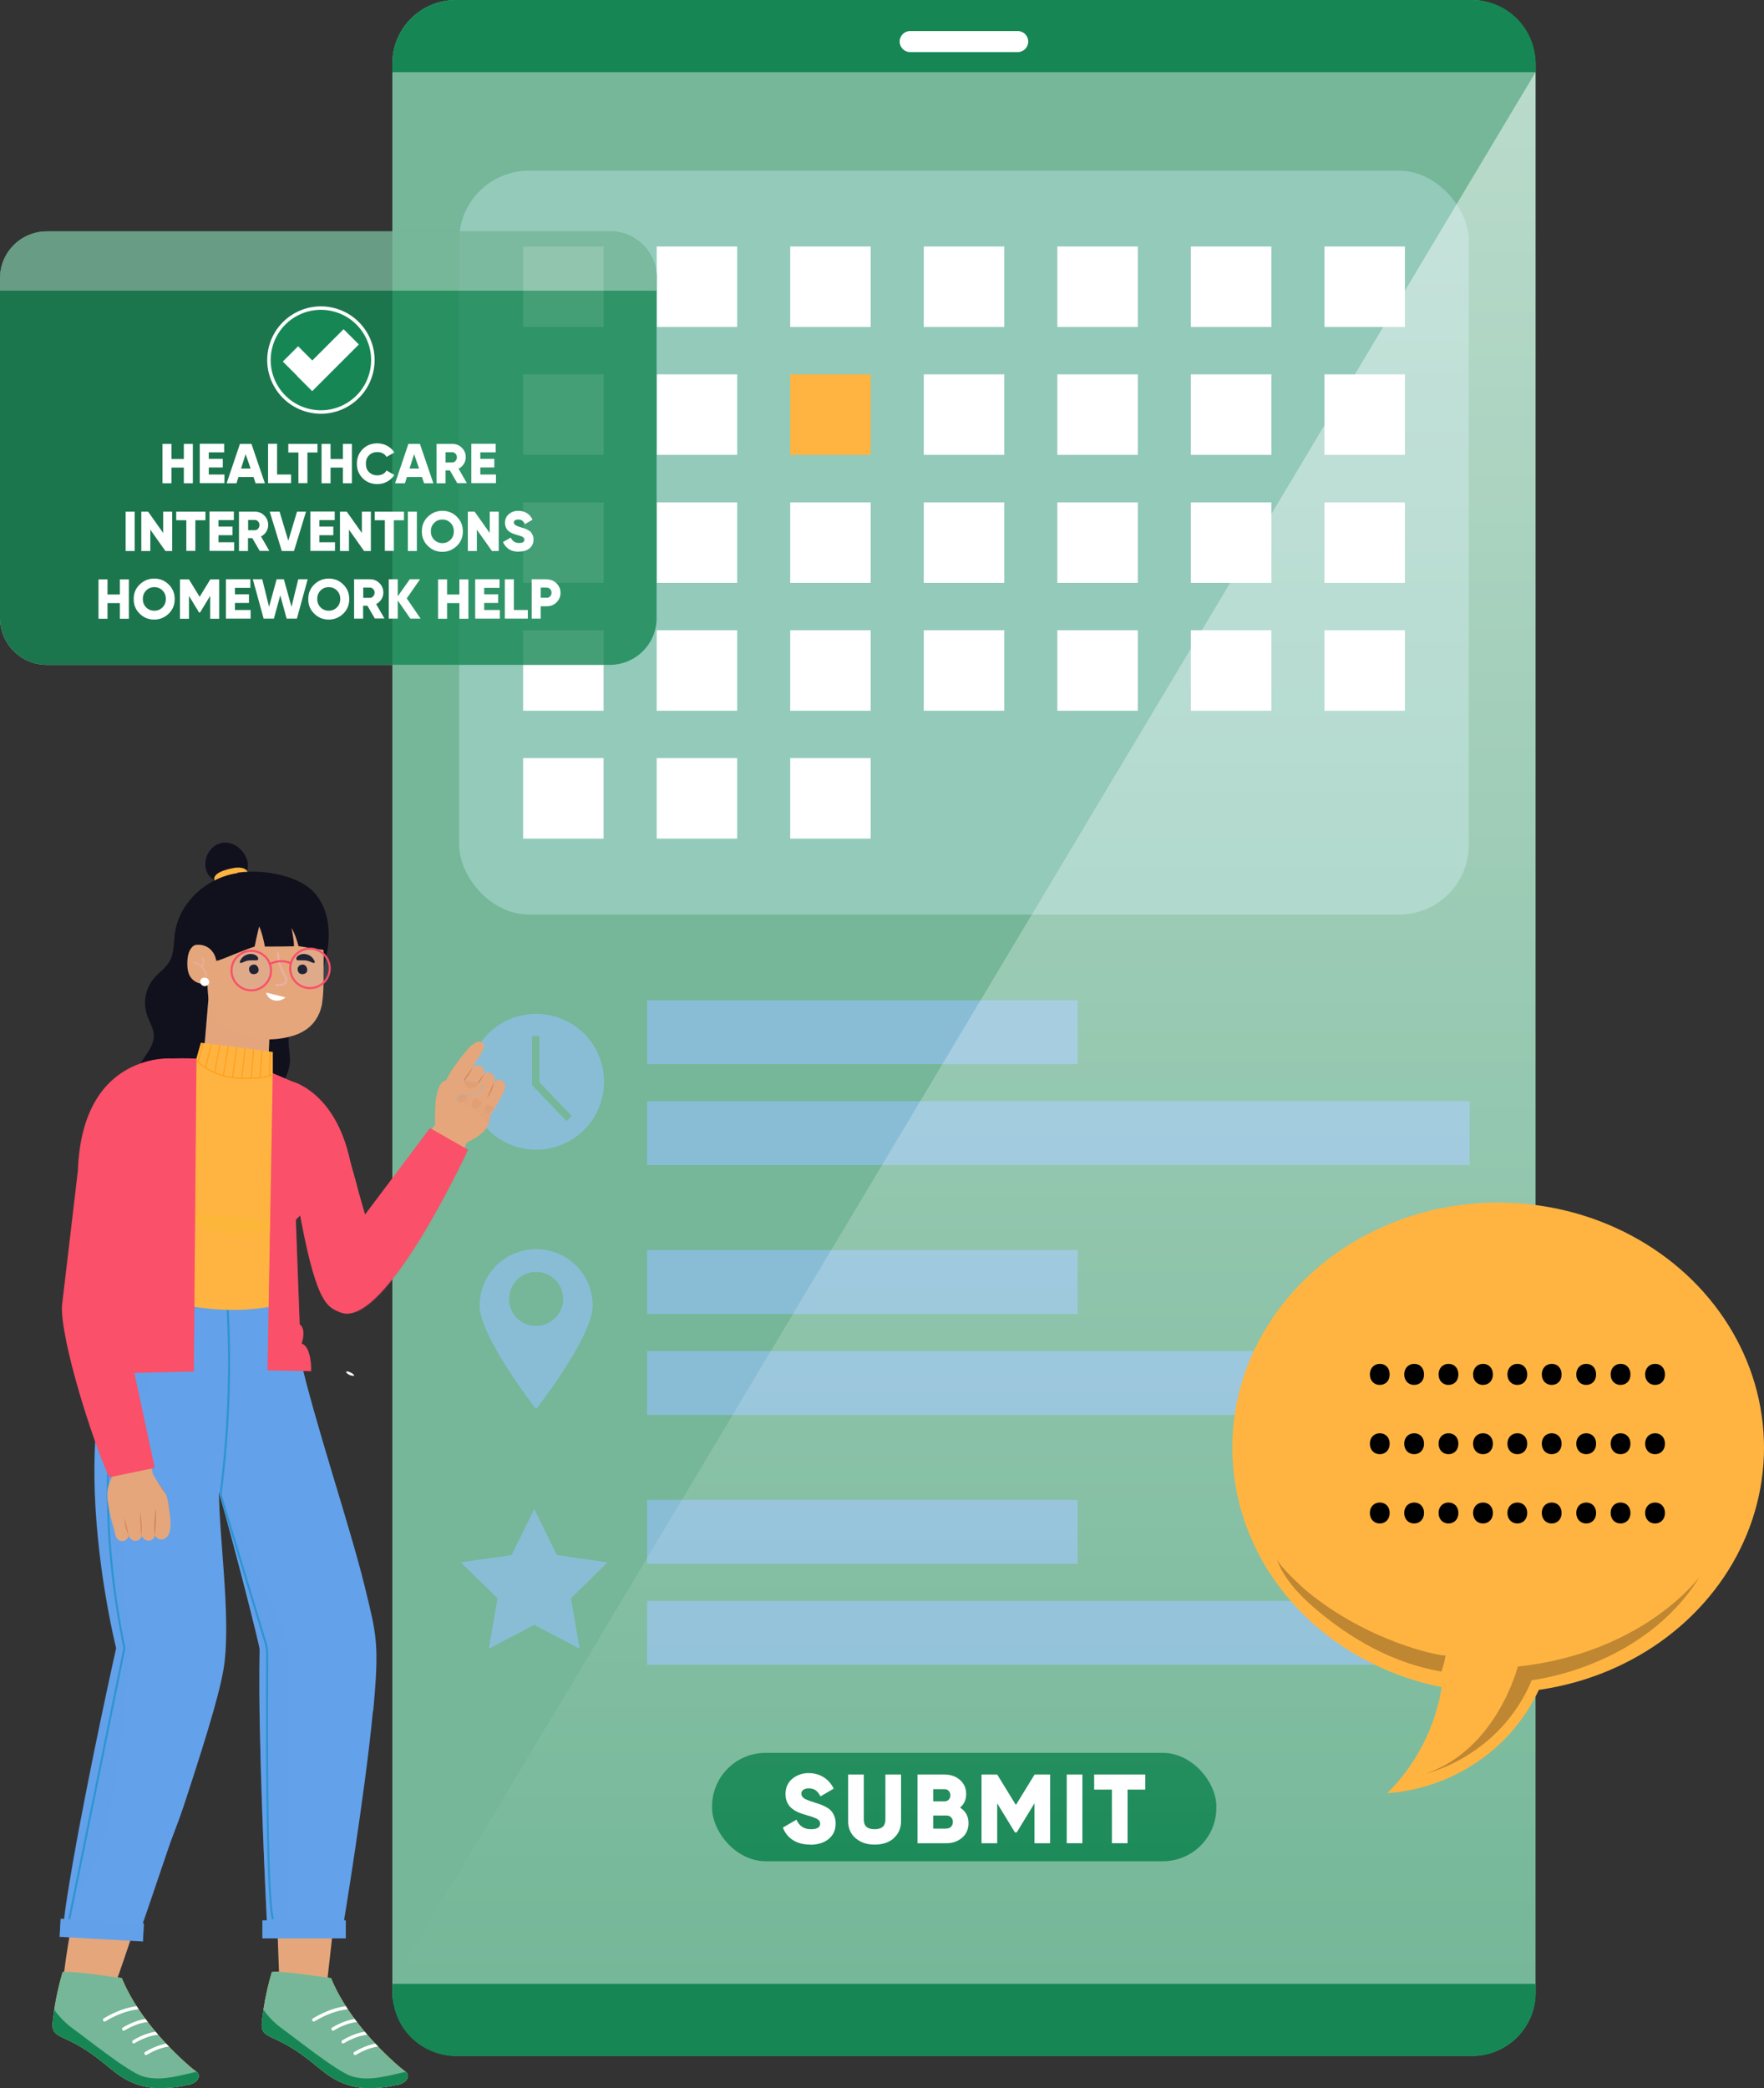 <?xml version="1.0" encoding="UTF-8"?>
<svg xmlns="http://www.w3.org/2000/svg" xmlns:xlink="http://www.w3.org/1999/xlink" viewBox="0 0 127.33 150.72">
  <rect x="0" y="0" width="127.33" height="150.72" fill="#333333" stroke="none"/>
  <defs>
    <style>
      .cls-1 {
        stroke-width: .25px;
      }

      .cls-1, .cls-2, .cls-3, .cls-4 {
        stroke-miterlimit: 10;
      }

      .cls-1, .cls-5 {
        stroke: #fff;
      }

      .cls-1, .cls-6 {
        fill: #168754;
      }

      .cls-7 {
        fill: #97c1ff;
      }

      .cls-7, .cls-8, .cls-9, .cls-10, .cls-11, .cls-12, .cls-13, .cls-14, .cls-15, .cls-16, .cls-17, .cls-18, .cls-19, .cls-20, .cls-21, .cls-22, .cls-23, .cls-24, .cls-25, .cls-26, .cls-27, .cls-28, .cls-29, .cls-30, .cls-6, .cls-31 {
        stroke-width: 0px;
      }

      .cls-7, .cls-32, .cls-33, .cls-34 {
        opacity: .6;
      }

      .cls-7, .cls-11, .cls-15, .cls-35, .cls-20, .cls-21, .cls-36, .cls-23, .cls-24, .cls-33, .cls-25, .cls-26, .cls-28, .cls-29, .cls-34, .cls-37 {
        mix-blend-mode: multiply;
      }

      .cls-8, .cls-24, .cls-28 {
        fill: #e5a67c;
      }

      .cls-2 {
        stroke: #fa5069;
        stroke-width: .15px;
      }

      .cls-2, .cls-3, .cls-35, .cls-4, .cls-5, .cls-34 {
        fill: none;
      }

      .cls-3 {
        stroke: #2f94d1;
        stroke-width: .15px;
      }

      .cls-9 {
        fill: #11111e;
      }

      .cls-10 {
        fill: #c1e6ee;
        mix-blend-mode: screen;
      }

      .cls-10, .cls-25 {
        opacity: .4;
      }

      .cls-38, .cls-27 {
        fill: #75b798;
      }

      .cls-11, .cls-18 {
        fill: #fa5069;
      }

      .cls-11, .cls-36, .cls-28, .cls-29 {
        opacity: .3;
      }

      .cls-12, .cls-15, .cls-20, .cls-21 {
        fill: #d3835b;
      }

      .cls-13 {
        fill: url(#linear-gradient);
      }

      .cls-13, .cls-23, .cls-26 {
        opacity: .5;
      }

      .cls-39 {
        isolation: isolate;
      }

      .cls-40, .cls-21 {
        opacity: .2;
      }

      .cls-41 {
        opacity: .8;
      }

      .cls-42 {
        clip-path: url(#clippath-1);
      }

      .cls-16 {
        fill: #ffb441;
      }

      .cls-17 {
        fill: #fff;
      }

      .cls-19 {
        fill: #bf8731;
      }

      .cls-35, .cls-5, .cls-34 {
        stroke-linecap: round;
        stroke-linejoin: round;
      }

      .cls-35, .cls-34 {
        stroke: #e9b0a7;
        stroke-width: .14px;
      }

      .cls-20, .cls-43 {
        opacity: .1;
      }

      .cls-22 {
        fill: #a0c7ff;
      }

      .cls-44 {
        clip-path: url(#clippath);
      }

      .cls-23 {
        fill: #b3b3b3;
      }

      .cls-24 {
        opacity: .15;
      }

      .cls-25 {
        fill: #f9bb30;
      }

      .cls-26, .cls-29, .cls-31 {
        fill: #63a1ea;
      }

      .cls-4 {
        stroke: #ff9100;
        stroke-width: .08px;
      }

      .cls-30 {
        fill: #bddbff;
      }

      .cls-5 {
        stroke-width: .24px;
      }
    </style>
    <linearGradient id="linear-gradient" x1="69.58" y1="5.21" x2="69.58" y2="143.2" gradientUnits="userSpaceOnUse">
      <stop offset="0" stop-color="#fff"/>
      <stop offset="1" stop-color="#fff" stop-opacity="0"/>
    </linearGradient>
    <clipPath id="clippath">
      <path class="cls-27" d="M13.58,150.47c-.69.19-1.45.25-2.16.25-1.02-.02-1.89-.35-2.59-.78-.7-.45-1.27-1-1.94-1.49-.66-.5-1.41-.95-2.24-1.32-.27-.13-.56-.26-.72-.47-.17-.23-.15-.52-.12-.79.02-.17.04-.35.07-.52.01-.1.02-.19.04-.29v-.05c.14-.9.34-1.79.6-2.67.08-.01.19-.02.33-.02.11,0,.23,0,.37.02.97.06,2.55.29,3.43.41l.14.02c.97,2.37,2.92,4.65,4.93,6.4.16.13.32.26.48.38,0,0,.01,0,.02.01.22.17.23.71-.62.93Z"/>
    </clipPath>
    <clipPath id="clippath-1">
      <path class="cls-27" d="M28.68,150.47c-.69.19-1.45.25-2.16.25-1.02-.02-1.89-.35-2.59-.78-.7-.45-1.27-1-1.94-1.49-.66-.5-1.41-.95-2.24-1.32-.27-.13-.56-.26-.72-.47-.17-.23-.15-.52-.12-.79.02-.17.04-.35.07-.52.01-.1.02-.19.04-.29v-.05c.14-.9.34-1.79.6-2.67.08-.01.19-.02.33-.02.11,0,.23,0,.37.02.97.06,2.55.29,3.43.41l.14.02c.97,2.37,2.92,4.65,4.93,6.4.16.13.32.26.48.38,0,0,.01,0,.02.01.22.17.23.71-.62.93Z"/>
    </clipPath>
  </defs>
  <g class="cls-39">
    <g id="Layer_1" data-name="Layer 1">
      <g>
        <g>
          <rect class="cls-27" x="28.32" width="82.52" height="148.39" rx="4.58" ry="4.58"/>
          <path class="cls-6" d="M32.9,0h73.36c2.53,0,4.58,2.05,4.58,4.58v.63H28.32v-.63c0-2.53,2.05-4.58,4.58-4.58Z"/>
          <path class="cls-6" d="M32.9,143.2h73.36c2.53,0,4.58,2.05,4.58,4.58v.63H28.32v-.63c0-2.53,2.05-4.58,4.58-4.58Z" transform="translate(139.17 291.6) rotate(180)"/>
          <path class="cls-17" d="M73.46,3.76h-7.76c-.42,0-.76-.34-.76-.76h0c0-.42.34-.76.76-.76h7.76c.42,0,.76.34.76.76h0c0,.42-.34.76-.76.76Z"/>
        </g>
        <g>
          <rect class="cls-10" x="33.14" y="12.32" width="72.88" height="53.69" rx="5.03" ry="5.03"/>
          <g>
            <g>
              <rect class="cls-7" x="46.71" y="72.2" width="31.08" height="4.61"/>
              <rect class="cls-7" x="46.71" y="79.48" width="59.37" height="4.61"/>
            </g>
            <path class="cls-7" d="M38.7,73.18c-2.7,0-4.9,2.19-4.9,4.9s2.19,4.9,4.9,4.9,4.9-2.19,4.9-4.9-2.19-4.9-4.9-4.9ZM40.89,80.91l-2.49-2.59v-3.53h.53v3.32l2.34,2.44-.38.37Z"/>
            <g>
              <rect class="cls-7" x="46.71" y="90.23" width="31.08" height="4.61"/>
              <rect class="cls-7" x="46.71" y="97.52" width="59.37" height="4.61"/>
            </g>
            <g>
              <rect class="cls-7" x="46.71" y="108.26" width="31.08" height="4.61"/>
              <rect class="cls-7" x="46.71" y="115.55" width="59.37" height="4.61"/>
            </g>
            <path class="cls-7" d="M38.7,90.16c-2.25,0-4.08,1.83-4.08,4.08s4.08,7.47,4.08,7.47c0,0,4.08-5.21,4.08-7.47s-1.83-4.08-4.08-4.08ZM38.7,95.7c-1.12,0-1.95-.87-1.95-1.95s.87-1.95,1.95-1.95,1.95.87,1.95,1.95-.89,1.95-1.95,1.95Z"/>
            <polygon class="cls-7" points="38.56 108.92 40.2 112.24 43.86 112.77 41.21 115.36 41.84 119 38.56 117.28 35.29 119 35.91 115.36 33.26 112.77 36.93 112.24 38.56 108.92"/>
          </g>
          <g>
            <g>
              <rect class="cls-17" x="37.76" y="17.79" width="5.81" height="5.81"/>
              <rect class="cls-17" x="47.4" y="17.79" width="5.81" height="5.81"/>
              <rect class="cls-17" x="57.04" y="17.79" width="5.81" height="5.81"/>
              <rect class="cls-17" x="66.68" y="17.79" width="5.81" height="5.81"/>
              <rect class="cls-17" x="76.32" y="17.79" width="5.81" height="5.81"/>
              <rect class="cls-17" x="85.96" y="17.79" width="5.81" height="5.81"/>
              <rect class="cls-17" x="95.6" y="17.79" width="5.81" height="5.81"/>
            </g>
            <g>
              <rect class="cls-17" x="37.76" y="27.02" width="5.81" height="5.81"/>
              <rect class="cls-17" x="47.4" y="27.02" width="5.81" height="5.81"/>
              <rect class="cls-16" x="57.04" y="27.02" width="5.81" height="5.81"/>
              <rect class="cls-17" x="66.68" y="27.02" width="5.81" height="5.81"/>
              <rect class="cls-17" x="76.32" y="27.02" width="5.81" height="5.81"/>
              <rect class="cls-17" x="85.96" y="27.02" width="5.81" height="5.81"/>
              <rect class="cls-17" x="95.6" y="27.02" width="5.81" height="5.81"/>
            </g>
            <g>
              <rect class="cls-17" x="37.76" y="36.26" width="5.81" height="5.81"/>
              <rect class="cls-17" x="47.4" y="36.26" width="5.81" height="5.81"/>
              <rect class="cls-17" x="57.04" y="36.26" width="5.81" height="5.81"/>
              <rect class="cls-17" x="66.68" y="36.26" width="5.81" height="5.81"/>
              <rect class="cls-17" x="76.32" y="36.26" width="5.81" height="5.81"/>
              <rect class="cls-17" x="85.96" y="36.26" width="5.81" height="5.81"/>
              <rect class="cls-17" x="95.6" y="36.26" width="5.81" height="5.81"/>
            </g>
            <g>
              <rect class="cls-17" x="37.76" y="45.49" width="5.81" height="5.81"/>
              <rect class="cls-17" x="47.4" y="45.49" width="5.81" height="5.81"/>
              <rect class="cls-17" x="57.04" y="45.49" width="5.81" height="5.81"/>
              <rect class="cls-17" x="66.68" y="45.49" width="5.81" height="5.81"/>
              <rect class="cls-17" x="76.32" y="45.49" width="5.81" height="5.81"/>
              <rect class="cls-17" x="85.96" y="45.49" width="5.81" height="5.81"/>
              <rect class="cls-17" x="95.6" y="45.49" width="5.81" height="5.81"/>
            </g>
            <g>
              <rect class="cls-17" x="37.76" y="54.72" width="5.81" height="5.81"/>
              <rect class="cls-17" x="47.4" y="54.72" width="5.81" height="5.81"/>
              <rect class="cls-17" x="57.04" y="54.72" width="5.81" height="5.81"/>
            </g>
          </g>
          <g>
            <rect class="cls-6" x="51.4" y="126.52" width="36.4" height="7.82" rx="3.86" ry="3.86"/>
            <g>
              <path class="cls-17" d="M58.5,133.14c-.51,0-.93-.11-1.27-.33s-.58-.52-.72-.9l.98-.57c.2.46.55.69,1.04.69.45,0,.67-.13.67-.4,0-.15-.07-.26-.22-.34-.14-.08-.41-.18-.81-.29-.21-.06-.39-.12-.55-.19-.16-.07-.31-.16-.46-.28-.15-.12-.26-.26-.34-.44-.08-.17-.12-.38-.12-.6,0-.46.16-.82.49-1.1.33-.27.72-.41,1.17-.41.41,0,.77.1,1.08.29s.56.47.74.83l-.96.56c-.09-.19-.2-.33-.33-.43s-.31-.15-.52-.15c-.17,0-.3.04-.39.11-.09.07-.14.16-.14.27,0,.12.06.23.17.32.12.09.36.19.72.3.2.06.35.11.46.15.11.04.25.1.42.19.17.09.29.18.38.28s.17.22.23.38c.07.16.1.34.1.54,0,.47-.17.84-.51,1.12-.34.27-.78.41-1.33.41Z"/>
              <path class="cls-17" d="M64.52,132.68c-.36.31-.82.46-1.38.46s-1.02-.15-1.38-.46c-.36-.31-.54-.72-.54-1.24v-3.36h1.13v3.26c0,.46.26.69.78.69s.78-.23.78-.69v-3.26h1.13v3.36c0,.52-.18.93-.54,1.24Z"/>
              <path class="cls-17" d="M69.3,130.47c.41.26.61.63.61,1.12,0,.43-.15.78-.46,1.05-.31.27-.69.4-1.14.4h-2.08v-4.96h1.94c.44,0,.82.13,1.12.39.3.26.45.6.45,1.02,0,.4-.14.72-.43.97ZM68.17,129.14h-.81v.88h.81c.13,0,.23-.04.31-.12.08-.08.12-.19.12-.32s-.04-.23-.12-.32c-.08-.08-.18-.12-.31-.12ZM68.31,131.98c.14,0,.26-.04.34-.13.08-.09.13-.2.13-.34s-.04-.26-.13-.34c-.08-.09-.2-.13-.34-.13h-.95v.95h.95Z"/>
              <path class="cls-17" d="M75.8,128.08v4.96h-1.13v-2.88l-1.28,2.1h-.13l-1.28-2.1v2.88h-1.13v-4.96h1.13l1.35,2.2,1.35-2.2h1.13Z"/>
              <path class="cls-17" d="M77,128.08h1.13v4.96h-1.13v-4.96Z"/>
              <path class="cls-17" d="M82.67,128.08v1.09h-1.28v3.87h-1.13v-3.87h-1.28v-1.09h3.69Z"/>
            </g>
          </g>
        </g>
        <polygon class="cls-13" points="28.32 143.2 110.84 5.21 110.84 143.18 28.32 143.2"/>
      </g>
      <g>
        <g class="cls-41">
          <path class="cls-30" d="M3.38,16.7h40.64c1.87,0,3.38,1.51,3.38,3.38v24.53c0,1.87-1.52,3.38-3.38,3.38H3.38c-1.87,0-3.38-1.52-3.38-3.38v-24.53c0-1.87,1.51-3.38,3.38-3.38Z"/>
          <path class="cls-6" d="M3.38,16.7h40.64c1.87,0,3.38,1.51,3.38,3.38v24.53c0,1.87-1.52,3.38-3.38,3.38H3.38c-1.87,0-3.38-1.52-3.38-3.38v-24.53c0-1.87,1.51-3.38,3.38-3.38Z"/>
          <path class="cls-27" d="M3.38,16.7h40.64c1.87,0,3.38,1.52,3.38,3.38v.9H0v-.9c0-1.87,1.52-3.38,3.38-3.38Z"/>
        </g>
        <g>
          <circle class="cls-1" cx="23.16" cy="25.99" r="3.75" transform="translate(-7.44 42.58) rotate(-76.76)"/>
          <g>
            <rect class="cls-17" x="21.24" y="25.11" width="1.56" height="2.99" transform="translate(-12.36 23.36) rotate(-45)"/>
            <rect class="cls-17" x="22.89" y="23.61" width="1.56" height="4.76" transform="translate(25.31 -9.12) rotate(45)"/>
          </g>
        </g>
        <g>
          <path class="cls-17" d="M13.27,32.04h.65v2.84h-.65v-1.13h-.89v1.13h-.65v-2.84h.65v1.09h.89v-1.09Z"/>
          <path class="cls-17" d="M15.06,34.25h1.14v.62h-1.78v-2.84h1.76v.62h-1.11v.47h1.01v.62h-1.01v.5Z"/>
          <path class="cls-17" d="M18.45,34.88l-.15-.45h-1.09l-.14.45h-.71l.96-2.84h.83l.97,2.84h-.66ZM17.4,33.82h.69l-.36-1.04-.33,1.04Z"/>
          <path class="cls-17" d="M20,34.25h1.01v.62h-1.66v-2.84h.65v2.21Z"/>
          <path class="cls-17" d="M22.92,32.04v.62h-.73v2.21h-.65v-2.21h-.73v-.62h2.11Z"/>
          <path class="cls-17" d="M24.75,32.04h.65v2.84h-.65v-1.13h-.89v1.13h-.65v-2.84h.65v1.09h.89v-1.09Z"/>
          <path class="cls-17" d="M27.24,34.94c-.42,0-.78-.14-1.06-.42-.28-.28-.42-.63-.42-1.05s.14-.77.42-1.05c.28-.28.63-.42,1.06-.42.25,0,.49.06.71.18.22.12.39.28.51.48l-.56.32c-.06-.11-.15-.2-.27-.26-.12-.06-.25-.09-.39-.09-.25,0-.45.08-.6.23-.15.15-.23.36-.23.61s.07.46.23.61c.15.15.35.23.6.23.14,0,.27-.03.39-.09s.21-.15.27-.26l.56.32c-.12.2-.29.36-.51.48s-.45.18-.71.18Z"/>
          <path class="cls-17" d="M30.61,34.88l-.15-.45h-1.09l-.14.45h-.71l.96-2.84h.83l.97,2.84h-.66ZM29.56,33.82h.69l-.36-1.04-.33,1.04Z"/>
          <path class="cls-17" d="M33.01,34.88l-.54-.93h-.31v.93h-.65v-2.84h1.14c.27,0,.5.09.69.28.19.19.28.42.28.69,0,.17-.05.33-.14.48-.1.15-.22.26-.38.34l.6,1.04h-.7ZM32.16,32.65v.73h.49c.09,0,.17-.04.23-.11.06-.07.1-.16.1-.26s-.03-.19-.1-.26c-.06-.07-.14-.11-.23-.11h-.49Z"/>
          <path class="cls-17" d="M34.66,34.25h1.14v.62h-1.78v-2.84h1.76v.62h-1.11v.47h1.01v.62h-1.01v.5Z"/>
          <path class="cls-17" d="M9.07,36.93h.65v2.84h-.65v-2.84Z"/>
          <path class="cls-17" d="M11.78,36.93h.65v2.84h-.49l-1.09-1.54v1.54h-.65v-2.84h.49l1.09,1.54v-1.54Z"/>
          <path class="cls-17" d="M14.83,36.93v.62h-.73v2.21h-.65v-2.21h-.73v-.62h2.11Z"/>
          <path class="cls-17" d="M15.76,39.14h1.14v.62h-1.78v-2.84h1.76v.62h-1.11v.47h1.01v.62h-1.01v.5Z"/>
          <path class="cls-17" d="M18.75,39.77l-.54-.93h-.31v.93h-.65v-2.84h1.14c.27,0,.5.09.69.28.19.19.28.42.28.69,0,.17-.05.33-.14.48-.1.15-.22.26-.38.34l.6,1.04h-.7ZM17.91,37.54v.73h.49c.09,0,.17-.04.23-.11.06-.07.1-.16.1-.26s-.03-.19-.1-.26c-.06-.07-.14-.11-.23-.11h-.49Z"/>
          <path class="cls-17" d="M20.34,39.77l-.87-2.84h.71l.63,2.1.63-2.1h.65l-.87,2.84h-.88Z"/>
          <path class="cls-17" d="M23.04,39.14h1.14v.62h-1.78v-2.84h1.76v.62h-1.11v.47h1.01v.62h-1.01v.5Z"/>
          <path class="cls-17" d="M26.12,36.93h.65v2.84h-.49l-1.09-1.54v1.54h-.65v-2.84h.49l1.09,1.54v-1.54Z"/>
          <path class="cls-17" d="M29.16,36.93v.62h-.73v2.21h-.65v-2.21h-.73v-.62h2.11Z"/>
          <path class="cls-17" d="M29.44,36.93h.65v2.84h-.65v-2.84Z"/>
          <path class="cls-17" d="M32.98,39.4c-.29.28-.64.43-1.05.43s-.76-.14-1.05-.43c-.29-.28-.43-.63-.43-1.05s.14-.77.43-1.05.64-.43,1.05-.43.76.14,1.05.43.43.63.43,1.05-.14.77-.43,1.05ZM31.34,38.96c.16.16.35.24.59.24s.43-.08.59-.24.24-.36.24-.61-.08-.45-.24-.61-.35-.24-.59-.24-.43.08-.59.24c-.16.16-.24.36-.24.61s.08.45.24.61Z"/>
          <path class="cls-17" d="M35.35,36.93h.65v2.84h-.49l-1.09-1.54v1.54h-.65v-2.84h.49l1.09,1.54v-1.54Z"/>
          <path class="cls-17" d="M37.44,39.82c-.29,0-.53-.06-.72-.19-.19-.13-.33-.3-.41-.51l.56-.32c.11.26.31.39.6.39.26,0,.39-.08.39-.23,0-.08-.04-.15-.12-.2s-.24-.1-.46-.16c-.12-.03-.22-.07-.31-.11-.09-.04-.18-.09-.26-.16-.08-.07-.15-.15-.19-.25-.04-.1-.07-.22-.07-.34,0-.26.09-.47.28-.63.19-.16.41-.24.67-.24.23,0,.44.05.62.16s.32.27.42.48l-.55.32c-.05-.11-.12-.19-.19-.25-.08-.06-.18-.08-.3-.08-.1,0-.17.02-.23.06s-.08.09-.08.15c0,.07.03.13.1.18.07.05.2.11.41.17.11.04.2.06.26.08.06.02.14.06.24.11.1.05.17.1.22.16.05.06.09.13.13.22.04.09.06.19.06.31,0,.27-.1.48-.29.64-.19.16-.45.23-.76.23Z"/>
          <path class="cls-17" d="M8.65,41.82h.65v2.84h-.65v-1.13h-.89v1.13h-.65v-2.84h.65v1.09h.89v-1.09Z"/>
          <path class="cls-17" d="M12.18,44.29c-.29.28-.64.43-1.05.43s-.76-.14-1.05-.43c-.29-.28-.43-.63-.43-1.05s.14-.77.43-1.05.64-.43,1.05-.43.76.14,1.05.43.43.63.43,1.05-.14.77-.43,1.05ZM10.55,43.84c.16.16.35.24.59.24s.43-.08.59-.24.24-.36.24-.61-.08-.45-.24-.61-.35-.24-.59-.24-.43.08-.59.24c-.16.16-.24.36-.24.61s.08.45.24.61Z"/>
          <path class="cls-17" d="M15.82,41.82v2.84h-.65v-1.65l-.73,1.2h-.07l-.73-1.2v1.65h-.65v-2.84h.65l.77,1.26.77-1.26h.65Z"/>
          <path class="cls-17" d="M16.95,44.03h1.14v.62h-1.78v-2.84h1.76v.62h-1.11v.47h1.01v.62h-1.01v.5Z"/>
          <path class="cls-17" d="M19.03,44.65l-.78-2.84h.68l.49,1.99.55-1.99h.52l.55,1.99.49-1.99h.68l-.78,2.84h-.74l-.46-1.68-.46,1.68h-.73Z"/>
          <path class="cls-17" d="M24.78,44.29c-.29.28-.64.43-1.05.43s-.76-.14-1.05-.43c-.29-.28-.43-.63-.43-1.05s.14-.77.43-1.05.64-.43,1.05-.43.76.14,1.05.43.43.63.43,1.05-.14.77-.43,1.05ZM23.14,43.84c.16.16.35.24.59.24s.43-.08.59-.24.24-.36.24-.61-.08-.45-.24-.61-.35-.24-.59-.24-.43.08-.59.24c-.16.16-.24.36-.24.61s.08.45.24.61Z"/>
          <path class="cls-17" d="M27.06,44.65l-.54-.93h-.31v.93h-.65v-2.84h1.14c.27,0,.5.09.69.28.19.19.28.42.28.69,0,.17-.05.33-.14.48-.1.15-.22.26-.38.34l.6,1.04h-.7ZM26.22,42.42v.73h.49c.09,0,.17-.04.23-.11.06-.07.1-.16.1-.26s-.03-.19-.1-.26c-.06-.07-.14-.11-.23-.11h-.49Z"/>
          <path class="cls-17" d="M30.36,44.65h-.74l-.91-1.31v1.31h-.65v-2.84h.65v1.23l.87-1.23h.74l-.96,1.38,1,1.46Z"/>
          <path class="cls-17" d="M33.16,41.82h.65v2.84h-.65v-1.13h-.89v1.13h-.65v-2.84h.65v1.09h.89v-1.09Z"/>
          <path class="cls-17" d="M34.94,44.03h1.14v.62h-1.78v-2.84h1.76v.62h-1.11v.47h1.01v.62h-1.01v.5Z"/>
          <path class="cls-17" d="M37.09,44.03h1.01v.62h-1.66v-2.84h.65v2.21Z"/>
          <path class="cls-17" d="M39.46,41.82c.28,0,.51.09.71.28.19.19.29.42.29.69s-.1.5-.29.69c-.19.19-.43.28-.71.28h-.43v.89h-.65v-2.84h1.07ZM39.46,43.15c.1,0,.18-.04.25-.11s.1-.16.1-.26-.03-.19-.1-.26-.15-.11-.25-.11h-.43v.73h.43Z"/>
        </g>
      </g>
      <g>
        <path class="cls-16" d="M100.13,129.43c3.28-.22,6.46-1.73,8.71-4.14,2.24-2.41,3.53-5.69,3.52-8.98-1.44.19-2.9-.06-4.35-.06-1.06,0-3.25.16-3.81,1.27-.44.88.06,2.93-.09,3.98-.42,2.97-1.82,5.81-3.97,7.92Z"/>
        <ellipse class="cls-16" cx="108.14" cy="104.49" rx="19.19" ry="17.69"/>
        <path class="cls-19" d="M122.73,113.75s-3.99,5.55-13.17,6.54c0,0-1.51,5.99-6.65,7.73,0,0,5.32-1.19,7.66-6.75,0,0,8.08-.87,12.16-7.53Z"/>
        <path class="cls-19" d="M104.35,119.49c-.07.4-.17.78-.31,1.16-3.48-.6-6.55-2.34-9.22-4.64-1.08-.93-2.21-2.16-2.67-3.51.17.5,1.71,1.95,2.19,2.35,4.4,3.64,9.55,4.69,10.01,4.64Z"/>
      </g>
      <g>
        <path class="cls-14" d="M98.88,99.2c0-.44.3-.76.72-.76s.71.31.71.76-.28.76-.72.76c-.42,0-.71-.32-.71-.76Z"/>
        <path class="cls-14" d="M101.36,99.2c0-.44.3-.76.72-.76s.71.31.71.76-.28.76-.72.76c-.42,0-.71-.32-.71-.76Z"/>
        <path class="cls-14" d="M103.84,99.2c0-.44.3-.76.72-.76s.71.31.71.76-.28.76-.72.76c-.42,0-.71-.32-.71-.76Z"/>
        <path class="cls-14" d="M106.33,99.2c0-.44.3-.76.72-.76s.71.31.71.76-.28.76-.72.76c-.42,0-.71-.32-.71-.76Z"/>
        <path class="cls-14" d="M108.81,99.2c0-.44.3-.76.72-.76s.71.31.71.76-.28.76-.72.76c-.42,0-.71-.32-.71-.76Z"/>
        <path class="cls-14" d="M111.29,99.2c0-.44.3-.76.72-.76s.71.31.71.76-.28.76-.72.76c-.42,0-.71-.32-.71-.76Z"/>
        <path class="cls-14" d="M113.78,99.2c0-.44.3-.76.72-.76s.71.31.71.76-.28.76-.72.76c-.42,0-.71-.32-.71-.76Z"/>
        <path class="cls-14" d="M116.26,99.2c0-.44.3-.76.72-.76s.71.31.71.76-.28.76-.72.76c-.42,0-.71-.32-.71-.76Z"/>
        <path class="cls-14" d="M118.75,99.2c0-.44.3-.76.72-.76s.71.31.71.76-.28.76-.72.76c-.42,0-.71-.32-.71-.76Z"/>
        <path class="cls-14" d="M98.88,104.2c0-.44.3-.75.72-.75s.71.31.71.75-.28.76-.72.76c-.42,0-.71-.32-.71-.76Z"/>
        <path class="cls-14" d="M101.36,104.2c0-.44.3-.75.72-.75s.71.31.71.75-.28.76-.72.76c-.42,0-.71-.32-.71-.76Z"/>
        <path class="cls-14" d="M103.84,104.2c0-.44.3-.75.72-.75s.71.31.71.75-.28.76-.72.76c-.42,0-.71-.32-.71-.76Z"/>
        <path class="cls-14" d="M106.33,104.2c0-.44.3-.75.72-.75s.71.31.71.75-.28.76-.72.76c-.42,0-.71-.32-.71-.76Z"/>
        <path class="cls-14" d="M108.81,104.2c0-.44.3-.75.72-.75s.71.31.71.75-.28.76-.72.76c-.42,0-.71-.32-.71-.76Z"/>
        <path class="cls-14" d="M111.29,104.2c0-.44.3-.75.72-.75s.71.31.71.75-.28.76-.72.76c-.42,0-.71-.32-.71-.76Z"/>
        <path class="cls-14" d="M113.78,104.2c0-.44.3-.75.72-.75s.71.31.71.75-.28.76-.72.76c-.42,0-.71-.32-.71-.76Z"/>
        <path class="cls-14" d="M116.26,104.2c0-.44.3-.75.72-.75s.71.31.71.75-.28.76-.72.76c-.42,0-.71-.32-.71-.76Z"/>
        <path class="cls-14" d="M118.75,104.2c0-.44.3-.75.72-.75s.71.31.71.75-.28.76-.72.76c-.42,0-.71-.32-.71-.76Z"/>
        <path class="cls-14" d="M98.88,109.2c0-.44.3-.75.72-.75s.71.31.71.75-.28.76-.72.76c-.42,0-.71-.32-.71-.76Z"/>
        <path class="cls-14" d="M101.36,109.2c0-.44.3-.75.72-.75s.71.31.71.75-.28.76-.72.76c-.42,0-.71-.32-.71-.76Z"/>
        <path class="cls-14" d="M103.84,109.2c0-.44.3-.75.72-.75s.71.31.71.75-.28.76-.72.76c-.42,0-.71-.32-.71-.76Z"/>
        <path class="cls-14" d="M106.33,109.2c0-.44.3-.75.72-.75s.71.31.71.75-.28.76-.72.76c-.42,0-.71-.32-.71-.76Z"/>
        <path class="cls-14" d="M108.81,109.2c0-.44.3-.75.72-.75s.71.31.71.75-.28.76-.72.76c-.42,0-.71-.32-.71-.76Z"/>
        <path class="cls-14" d="M111.29,109.2c0-.44.3-.75.72-.75s.71.31.71.75-.28.76-.72.76c-.42,0-.71-.32-.71-.76Z"/>
        <path class="cls-14" d="M113.78,109.2c0-.44.3-.75.72-.75s.71.31.71.75-.28.76-.72.76c-.42,0-.71-.32-.71-.76Z"/>
        <path class="cls-14" d="M116.26,109.2c0-.44.3-.75.72-.75s.71.31.71.75-.28.76-.72.76c-.42,0-.71-.32-.71-.76Z"/>
        <path class="cls-14" d="M118.75,109.2c0-.44.3-.75.72-.75s.71.31.71.75-.28.76-.72.76c-.42,0-.71-.32-.71-.76Z"/>
      </g>
      <g>
        <g>
          <path class="cls-9" d="M15.49,61.06c-.41.28-.66.78-.67,1.28,0,.23.04.47.15.68.24.44.75.68,1.24.78.94.2,1.91-.69,1.64-1.67-.27-1-1.43-1.71-2.36-1.07Z"/>
          <path class="cls-16" d="M16.86,62.65c.26-.04.53-.05.77.05.14.06.28.2.25.36-.03.14-.17.22-.3.28-.38.17-.77.31-1.17.42-.28.07-.64.2-.85-.08-.47-.65.91-.97,1.29-1.02Z"/>
        </g>
        <path class="cls-9" d="M17.14,63.02c-2.23.32-4.23,2.14-4.52,4.37-.09.67-.04,1.39-.37,1.98-.28.5-.78.82-1.15,1.26-.6.71-.79,1.74-.49,2.63.17.49.47.94.49,1.46.02.67-.44,1.24-.81,1.8-.68,1.03-1.12,2.33-.72,3.5.27.79.89,1.43,1.61,1.87.82.51,1.8.81,2.76.75.97-.05,1.93-.47,2.58-1.19.46-.51.76-1.17,1.3-1.6.52-.42,1.21-.58,1.78-.95.8-.51,1.32-1.45,1.33-2.4,0-.5-.12-1-.09-1.51.03-.47.2-.93.38-1.37.52-1.27,1.66-2.21,2.06-3.53.45-1.47.87-3.67-.37-5.39-1.1-1.53-3.89-1.98-5.77-1.71Z"/>
        <g>
          <g>
            <path class="cls-8" d="M25.72,123.49c-.55,5.9-2.18,20.2-2.18,20.2l-2.78.04h-.57s-.7-17.9-.56-24.69c0-.23-2.38-6.15-3.84-11.38,0,0,0,0,0,0,.03,3.28.21,8.71-.18,12.22-.18,1.68-1.99,7.48-3.77,12.9-.56,1.71-1.12,3.39-1.62,4.89-1.03,3.05-1.82,5.36-1.95,5.71,0,.03-.02.05-.02.05,0,0-3.47.17-3.65-.42-.01-.04-.01-.13,0-.26,0-.14.02-.34.05-.58.1-.83.32-2.19.61-3.86,1.23-7.01,3.72-19.35,3.72-19.35,0,0-3.73-12.35-1.15-20.84.48-1.6,1.82-6.48,1.82-6.48l3.69-.02,6.89-.04,1.38,6.24c1.08,4.79,3.04,12.02,4.11,16.4.86,3.53.46,4.41,0,9.27Z"/>
            <g>
              <path class="cls-31" d="M26.92,123.49c-.55,5.9-2.18,15.7-2.18,15.7l-3.96.03h-1.49s-.52-10.03-.57-17.13c0-1.15,0-2.19.02-3.05,0-.23-1.48-6.15-2.94-11.38,0,0,0,0,0,0,.03,3.28.81,8.71.42,12.22-.18,1.68-1.09,4.78-2.87,10.2-.56,1.71-.82,2.19-1.32,3.69-1.03,3.05-1.82,5.36-1.95,5.71,0,.03-.02.05-.02.05,0,0-5.27.17-5.45-.42-.01-.04-.01-.13,0-.26,0-.14.02-.34.05-.58.1-.83.32-2.19.61-3.86,1.23-7.01,3.12-15.45,3.12-15.45,0,0-3.13-12.35-.55-20.84.48-1.6,1.82-6.48,1.82-6.48l3.69-.02,6.89-.04,1.38,6.24c1.08,4.79,3.64,12.32,4.71,16.7.86,3.53,1.06,4.11.61,8.97Z"/>
              <g>
                <path class="cls-29" d="M9.5,118.7s-.8,8.69-1.74,12.72c-.68,2.95-1.72,4.81-3.17,7.43,0-.14.02-.34.05-.58.1-.83.32-2.19.61-3.86,1.23-7.01,3.12-15.45,3.12-15.45,0,0-3.13-12.35-.55-20.84.48-1.6,1.82-6.48,1.82-6.48l3.69-.02c.13,2.89-2.54,7.95-3.24,9.83-2.39,6.44-.6,17.26-.6,17.26Z"/>
                <path class="cls-29" d="M20.78,139.22h-1.49s-.52-10.03-.57-17.13c0-1.15,0-2.19.02-3.05,0-.23-1.48-6.15-2.94-11.38.15.29,4.83,9.71,4.95,11.19.08,1.07.06,13.27.04,20.36Z"/>
              </g>
              <g>
                <rect class="cls-31" x="18.94" y="138.61" width="6.02" height="1.3"/>
                <rect class="cls-26" x="18.94" y="138.61" width="6.02" height="1.3"/>
              </g>
              <g>
                <rect class="cls-31" x="4.34" y="138.66" width="6.02" height="1.3" transform="translate(7.76 -.19) rotate(3.19)"/>
                <rect class="cls-26" x="4.34" y="138.66" width="6.02" height="1.3" transform="translate(7.76 -.19) rotate(3.19)"/>
              </g>
            </g>
            <path class="cls-3" d="M16.43,94.38c.24,4.5.07,9.02-.51,13.49l3.25,10.71c.08.27.12.56.12.85-.02,2.71-.1,17.31.41,19.09"/>
            <path class="cls-3" d="M10.37,92.36s-4.74,10.29-1.39,26.6l-3.98,19.56"/>
          </g>
          <g>
            <g>
              <g>
                <g>
                  <g>
                    <path class="cls-8" d="M19.37,77.09c.02-1.61.18-4,.18-4,0,0-3.3-2.48-4.31-2.87-.14.61-.47,5.8-.7,7.4-.06,3.67,3.35,5.7,4.98,6.06-.1-.02-.17-5.79-.16-6.59Z"/>
                    <path class="cls-24" d="M19.37,77.09c.02-1.61.18-4,.18-4,0,0-3.3-2.47-4.31-2.87-.14.61-.47,5.79-.7,7.4-.06,3.67,3.35,5.7,4.98,6.06-.1-.02-.17-5.79-.16-6.59Z"/>
                  </g>
                  <g>
                    <path class="cls-8" d="M14.97,70.77c.02,1.86.28,2.88,1.69,3.6,1.41.73,3.13.85,4.64.34.81-.28,1.38-.77,1.73-1.54h0c.09-.2.15-.41.2-.62,0-.01,0-.02,0-.03.04-.23.06-.45.08-.68.01-.19.03-.39.03-.58,0-.22.01-.51.01-.84h0c0-1.64.1-3.38-.12-4.45l-8.42-.05.15,4.85Z"/>
                    <path class="cls-9" d="M22.29,68.94c-.2-.1-.44-.11-.64-.03-.13.05-.25.15-.26.28,0,.04,0,.08.04.1.02.01.04.01.07.02.18,0,.37,0,.55.01.15.02.29.06.42.13.07.03.36.15.21-.13-.09-.17-.2-.29-.38-.38Z"/>
                    <path class="cls-9" d="M17.74,68.94c.2-.1.44-.11.64-.03.13.05.25.15.26.28,0,.04,0,.08-.04.1-.02.01-.04.01-.07.02-.18,0-.37,0-.55.01-.15.02-.29.06-.42.13-.07.03-.36.15-.21-.13.09-.17.2-.29.38-.38Z"/>
                    <path class="cls-9" d="M22.16,70.12c-.03.08-.1.13-.17.16-.15.06-.34.04-.43-.09-.15-.22-.09-.53.26-.57.24-.03.42.28.34.5Z"/>
                    <path class="cls-9" d="M18.65,70.12c-.03.08-.1.13-.17.16-.15.06-.34.04-.43-.09-.15-.22-.09-.53.26-.57.24-.03.42.28.34.5Z"/>
                    <g class="cls-36">
                      <path class="cls-8" d="M16.11,70.3c-.35.12-.56.45-.6.78-.05.38.1.79.42,1.05.32.26.82.33,1.2.16.33-.15.54-.47.57-.8.03-.32-.12-.76-.38-1-.28-.26-.85-.32-1.21-.19Z"/>
                    </g>
                    <path class="cls-28" d="M22.8,72.3c.12.1.28.17.44.21.04-.23.06-.45.08-.68.01-.19.03-.39.03-.58,0-.22.01-.51.01-.84h0c-.14,0-.27.02-.38.05-.35.12-.56.45-.6.78-.05.38.09.79.42,1.05Z"/>
                    <path class="cls-17" d="M19.21,71.64c.17.68.99.73,1.4.35l-1.4-.35Z"/>
                    <path class="cls-35" d="M20.07,68.81s-.04.75.51,1.65c.34.56-.35.71-.64.63"/>
                  </g>
                </g>
                <path class="cls-8" d="M20.99,83.55c.22.78,1.66,6.45,2.61,9.39.4,1.23,1.34,1.56,1.86,1.47,1.85-.29,1.87-1.37,1.49-3.33-.66-3.41-1.86-9.8-3.96-11.67-1.16-1.04-2.29-1.37-3.32-1.63l1.31,5.77Z"/>
                <g>
                  <path class="cls-8" d="M24.54,90.46c2.03-2.7,3.82-5.19,6.96-9.41.72.5,1.19.63,2.24,1.37-1.37,2.65-4.77,10.37-7.51,11.77-2.31,1.18-3.18-1.86-1.69-3.74Z"/>
                  <g>
                    <path class="cls-8" d="M31.4,81.2c.78.4,1.52.88,2.32,1.25.44-.2,1.04-.55,1.31-.92.07-.09.13-.18.19-.28.02-.03.04-.1.07-.2.14-.55.4-2.01.36-2.31l-3.36-.87c-.2.24-.79,1.27-.84,1.69-.06.49-.06,1.16-.04,1.64Z"/>
                    <path class="cls-20" d="M35.17,79.99c-.3-.33-1.02-.67-1.43-.83-.09.07-.17.15-.24.23-.02.02-.06.09-.11.18.16.1.33.19.41.24.55.37,1.08.78,1.48,1.32.11-.43.21-.8-.09-1.14Z"/>
                    <g>
                      <path class="cls-8" d="M33.12,76.64c.21-.17.5-.27.75-.16.24.11.37.45.2.66.11-.21.4-.3.61-.2.21.1.32.37.25.6.16-.15.44-.16.61-.02.17.14.22.41.1.6.12-.15.33-.21.51-.16.18.06.31.23.32.42,0,.13-.04.26-.09.38-.05.13-.75,1.45-.89,1.57-.13.12-.35.17-.49.06-.18-.14-.03-.54.14-1.11-.13.26-.29.51-.49.72-.08.09-.17.17-.28.2-.2.05-.41-.11-.48-.31-.07-.2.06-.68.09-.89-.08.36-.64.84-.96.67-.32-.17-.33-.7,0-1.18-.2.25-.41.53-.61.58-.16.04-.32-.08-.38-.23-.06-.15-.03-.32.01-.48.14-.46.7-1.41,1.07-1.73Z"/>
                      <path class="cls-8" d="M34.61,76.23c.17-.27.35-.57.33-.77-.01-.16-.18-.28-.34-.28-.16,0-.31.08-.45.18-.38.29-1.01,1.1-1.37,1.66-.15.23-.09.41.09.6.18.19.74.24.88,0l.86-1.4Z"/>
                      <path class="cls-12" d="M35.64,78.12s-.11.3-.5,1.16c0,0,.44-.52.5-1.16Z"/>
                      <path class="cls-12" d="M34.93,77.54s-.59.71-.94,1.46c0,0,.84-1.15.94-1.46Z"/>
                      <path class="cls-12" d="M34.11,77.06s-.59.71-.94,1.46c0,0,.84-1.15.94-1.46Z"/>
                      <g class="cls-40">
                        <path class="cls-15" d="M35.23,79.74s-.09-.02-.12,0c-.01,0-.02.02-.02.04-.04.09-.07.18-.09.28-.01.06-.02.12,0,.18.01.06.05.12.11.14.09.04.19,0,.26-.07.12-.09.21-.21.27-.34.05-.1-.36-.22-.41-.24Z"/>
                        <path class="cls-15" d="M34.32,79.29s-.1-.03-.13,0c-.01.01-.02.03-.03.04-.04.1-.08.21-.1.32-.01.07-.02.14,0,.21.02.07.04.14.2.2.1.04.22-.05.31-.12.13-.1.17-.22.22-.39.03-.12-.41-.25-.47-.27Z"/>
                        <path class="cls-15" d="M33.27,78.82s-.1-.03-.13,0c-.01.01-.02.03-.03.04-.04.1-.08.21-.1.32-.01.07-.02.14,0,.21s.04.14.2.2c.1.04.22-.05.31-.12.13-.1.17-.22.22-.39.03-.12-.41-.25-.47-.27Z"/>
                      </g>
                      <path class="cls-23" d="M31.9,79.76c.24.03,1.3.53,1.15.21-.15-.3-.12-.52.05-.76.15-.21.5-.11.76-.11.21,0,.41-.04.61-.12.12-.05.26-.19.34-.29.08-.11.11-.26.04-.37-.04-.06-.09-.1-.16-.13-.06-.03-.12-.04-.18-.06-.29-.07-.59-.12-.89-.16-.29-.04-1.3-.15-1.6.1-.31.26-.42.96-.46,1.21-.1.6.13.45.35.48Z"/>
                      <g>
                        <path class="cls-8" d="M31.63,80.17c.12.04,1.6.13,1.45-.18-.14-.29-.24-.64-.07-.87.15-.21.49-.11.74-.11.2,0,.4-.04.59-.12.12-.05.24-.11.32-.21.08-.1.11-.25.04-.36-.04-.06-.09-.1-.16-.13-.06-.02-.12-.04-.18-.05-.29-.06-.58-.11-.87-.15-.28-.03-1.27-.14-1.56.11-.3.26-.41.94-.46,1.18-.1.59,0,.85.15.9Z"/>
                        <path class="cls-21" d="M34.04,78.56c.19,0,.47-.18.5-.37-.06-.02-.12-.04-.18-.05-.29-.06-.58-.11-.87-.15-.01.07,0,.15.03.21.09.2.29.36.52.36Z"/>
                      </g>
                    </g>
                  </g>
                </g>
                <g>
                  <path class="cls-9" d="M15.34,69.98c-.02.07-.97-2.01-.84-2.91.12-.79.23-1.52.87-1.98,1.25-.9,3.71-.79,4.21-.6.92.36.77,1.5.77,1.5,0,0-4.08.54-5,3.99Z"/>
                  <path class="cls-9" d="M22.82,67.03c.69.89.57,2.69.57,2.69,0,0,.63-2.39.03-3.61-.6-1.22-2.02-2.07-3.11-1.74-.4.12-.02,1.63-.02,1.63,0,0,1.77.06,2.53,1.04Z"/>
                </g>
              </g>
              <path class="cls-9" d="M18.7,66.85c.2.44.33.98.42,1.47.72,0,1.46,0,2.1-.02,0-.52-.18-1.32-.18-1.32.25.4.42.98.51,1.31.83.13,1.81.3,1.99.28-.03-.35-.3-1.02-.48-1.32-.48-.77-1.65-1.51-2.54-1.65-.9-.14-2.06-.3-2.82.21-.75.51-2.24,2.3-2.26,3.56.36.04,1.4-.53,2.94-1.05.15-.74.33-1.47.33-1.47Z"/>
              <path class="cls-18" d="M21.93,85.34l-.77-7.25s3.02.77,4.09,5.6c.22,1.01,1.1,3.98,1.1,3.98l4.69-6.24,2.74,1.56s-6.05,12.98-9.19,11.74c-1.02-.4-1.81-.63-3.1-7.99l.43-1.4Z"/>
              <g class="cls-33">
                <path class="cls-18" d="M21.93,85.34l-.77-7.25s3.02.77,4.09,5.6c.22,1.01,1.1,3.98,1.1,3.98l4.69-6.24,2.74,1.56s-5.88,12.9-9.14,11.76c-.96-.34-1.85-.65-3.15-8l.43-1.4Z"/>
              </g>
            </g>
            <g>
              <path class="cls-16" d="M21.88,86.63c-.17.45-.46.85-.81,1.16,0,0,0,.02,0,.02,0,0-.27,6.02-.24,6.19-4,1.16-8.04.26-10.74-.67-.03-.53-.1-6.84-.45-9.41,0,0,3.08-3.66,1.76-7.42-.02-.04.55-.05,1.23-.05.91,0,2,.03,2.05.04,1.12,1.7,2.17,2.43,3.04,2.42.57,0,1.34-.23,1.68-1.56l1.93.89.6,5.93c.21.79.24,1.7-.05,2.46Z"/>
              <path class="cls-25" d="M14.69,87.67c-.26-.02-.54-.04-.78-.02-.25.02-.46.09-.46.19,0,.08.13.15.25.22.38.21.76.42,1.24.6.48.18,1.08.33,1.72.38.56.04,1.1,0,1.61-.06.75-.08,3.25-.34,1.78-.82-.57-.19-1.69-.2-2.37-.26-.99-.08-1.99-.16-2.98-.23Z"/>
              <g>
                <path class="cls-16" d="M14.5,75.26l-.37,1.3s1.31,2.83,3.24,2.93c1.93.1,2.32-1.93,2.32-1.93v-1.63s-5.19-.67-5.19-.67Z"/>
                <g class="cls-32">
                  <path class="cls-4" d="M19.7,77.56s-.52.34-2.46.26c-2.01-.08-3.08-1.3-3.08-1.3"/>
                  <g>
                    <line class="cls-4" x1="19.51" y1="75.91" x2="19.44" y2="77.68"/>
                    <line class="cls-4" x1="18.91" y1="75.83" x2="18.77" y2="77.8"/>
                    <line class="cls-4" x1="18.3" y1="75.75" x2="18.13" y2="77.83"/>
                    <line class="cls-4" x1="17.69" y1="75.67" x2="17.45" y2="77.84"/>
                    <line class="cls-4" x1="17.09" y1="75.59" x2="16.78" y2="77.8"/>
                    <line class="cls-4" x1="16.48" y1="75.52" x2="16.12" y2="77.65"/>
                    <line class="cls-4" x1="15.87" y1="75.44" x2="15.49" y2="77.43"/>
                    <line class="cls-4" x1="15.26" y1="75.36" x2="14.84" y2="77.08"/>
                    <line class="cls-4" x1="14.66" y1="75.28" x2="14.28" y2="76.67"/>
                  </g>
                </g>
              </g>
            </g>
            <g>
              <g>
                <path class="cls-18" d="M14.18,76.4l-.19,22.59-7.17.17s-.26-.92.46-1.58c0,0-.1-1.48.46-2.04.56-.56-.99-15.92,2.54-18.74.69-.55,3.9-.39,3.9-.39Z"/>
                <path class="cls-11" d="M14.18,76.4l-.19,22.59-7.17.17s-.26-.92.46-1.58c0,0-.1-1.48.46-2.04.56-.56-.99-15.92,2.54-18.74.69-.55,3.9-.39,3.9-.39Z"/>
              </g>
              <path class="cls-18" d="M19.69,77.48l-.38,21.43,3.15.06s.05-1.76-.69-1.99c0,0,.37-1.02-.14-1.39l-.28-7.56s1.62-1.2,1.02-3.66l-.69-6.06-1.98-.84Z"/>
              <path class="cls-11" d="M19.7,77.48l-.38,21.43,3.15.06s.05-1.76-.69-1.99c0,0,.37-1.02-.14-1.39l-.28-7.56s1.62-1.2,1.02-3.66l-.69-6.06-1.98-.84Z"/>
            </g>
            <g>
              <g>
                <path class="cls-8" d="M15.62,69.39c-.12-.81-.72-1.22-1.34-1.2-.09,0-.18.01-.26.05-.08.04-.14.1-.19.16-.25.3-.3.71-.31,1.1,0,.35.03.72.23,1.02.19.28.51.47.85.48.34.02.68-.13.9-.39,0,0,.22-.45.11-1.22Z"/>
                <g class="cls-37">
                  <path class="cls-34" d="M14.91,70.42c-.07-.21-.16-.42-.31-.59-.15-.17-.35-.3-.57-.35"/>
                  <path class="cls-34" d="M14.64,69.17c.08.2.05.44-.08.61"/>
                </g>
              </g>
              <path class="cls-17" d="M15.11,70.85c0,.18-.15.33-.33.33s-.33-.15-.33-.33c0,0,0-.02,0-.04.07-.32.53-.34.63-.03,0,.03.01.05.01.07Z"/>
            </g>
          </g>
          <g>
            <g class="cls-43">
              <path class="cls-22" d="M20.95,69.95c.03.78.69,1.4,1.48,1.37.78-.03,1.4-.69,1.37-1.48-.03-.78-.69-1.4-1.48-1.37-.78.03-1.4.69-1.37,1.48Z"/>
              <path class="cls-22" d="M16.71,70.12c.03.78.69,1.4,1.48,1.37.78-.03,1.4-.69,1.37-1.48-.03-.78-.69-1.4-1.48-1.37-.78.03-1.4.69-1.37,1.48Z"/>
            </g>
            <g>
              <path class="cls-2" d="M20.95,69.95c.03.78.69,1.4,1.48,1.37.78-.03,1.4-.69,1.37-1.48-.03-.78-.69-1.4-1.48-1.37-.78.03-1.4.69-1.37,1.48Z"/>
              <path class="cls-2" d="M16.71,70.11c.03.78.69,1.4,1.48,1.37.78-.03,1.4-.69,1.37-1.48-.03-.78-.69-1.4-1.48-1.37-.78.03-1.4.69-1.37,1.48Z"/>
            </g>
            <path class="cls-2" d="M21,69.53c-.52-.23-1.05-.2-1.55.07"/>
          </g>
          <path class="cls-17" d="M25.56,99.3s-.17.02-.33-.06c-.16-.08-.27-.18-.24-.23.02-.05.17-.02.33.06.16.08.27.18.24.23Z"/>
          <g>
            <g>
              <path class="cls-8" d="M10.32,102.78c.18.8.44,2.45.76,3.82-.73.13-1.17.36-2.67.73-.74-2.54-.92-4.03-.92-4.03,0,0,1.65-.3,2.84-.53Z"/>
              <g>
                <path class="cls-12" d="M11.69,107.38c.42.65.5,1.17.57,1.93.01.11-.11.38-.17.47-.1,0-.53-.03-.6-.1-.14-.16.19-.53.05-.69-.64-.73-1.32-1.25-1.46-2.21-.02-.13.72-.43.85-.28.26.29.55.56.76.89Z"/>
                <path class="cls-8" d="M10.95,106.28c-.89.03-1.95.23-2.84.29-.2.43-.39.74-.36,1.51.02.57.4,2.25.59,2.5l3.97-.64c-.07-.42-.13-1.59-.3-1.99-.13-.3-.15-.2-.33-.48-.27-.42-.46-.79-.73-1.2Z"/>
                <g>
                  <path class="cls-8" d="M12.25,110.55c-.06.26-.25.51-.51.56-.26.06-.58-.16-.56-.42.04.24-.14.48-.38.51-.24.04-.48-.12-.57-.35-.04.22-.26.38-.49.37-.22-.01-.42-.21-.45-.43,0,.19-.14.36-.32.42-.18.06-.39,0-.51-.15-.08-.1-.12-.23-.16-.36-.04-.13-.25-1.62-.22-1.79.04-.18.19-.34.37-.34.24.01.35.43.55.98-.05-.29-.06-.58-.03-.87.01-.11.03-.23.11-.32.14-.16.4-.14.58-.02.17.12.36.59.46.78-.15-.34.02-1.05.39-1.09.36-.04.69.38.71.96.01-.32.02-.67.15-.82.1-.13.31-.12.45-.03.14.09.22.24.28.4.16.45.27,1.56.16,2.02Z"/>
                  <path class="cls-12" d="M9.29,110.8s-.09-.31-.28-1.24c0,0-.05.68.28,1.24Z"/>
                  <path class="cls-12" d="M10.22,110.86s.06-.92-.1-1.74c0,0,0,1.42.1,1.74Z"/>
                  <path class="cls-12" d="M11.18,110.79s.16-1.39.04-1.87c0,0-.16,1.55-.04,1.87Z"/>
                </g>
              </g>
            </g>
            <path class="cls-18" d="M10.11,84.21s2.97-4.17,2.35-7.81c0,0-6.53-.57-6.84,8.11l-1.15,9.76c-.08,2.48,2.13,9.53,3.41,12.36l3.29-.68-2.41-11.22,1.34-10.53Z"/>
          </g>
        </g>
        <g>
          <path class="cls-16" d="M13.58,150.47c-.69.19-1.45.25-2.16.25-1.02-.02-1.89-.35-2.59-.78-.7-.45-1.27-1-1.94-1.49-.66-.5-1.41-.95-2.24-1.32-.27-.13-.56-.26-.72-.47-.17-.23-.15-.52-.12-.79.02-.17.04-.35.07-.52.01-.1.02-.19.04-.29v-.05c.14-.9.34-1.79.6-2.67.08-.01.19-.02.33-.02.11,0,.23,0,.37.02.97.06,2.55.29,3.43.41l.14.02c.97,2.37,2.92,4.65,4.93,6.4.16.13.32.26.48.38,0,0,.01,0,.02.01.22.17.23.71-.62.93Z"/>
          <g>
            <path class="cls-38" d="M13.58,150.47c-.69.19-1.45.25-2.16.25-1.02-.02-1.89-.35-2.59-.78-.7-.45-1.27-1-1.94-1.49-.66-.5-1.41-.95-2.24-1.32-.27-.13-.56-.26-.72-.47-.17-.23-.15-.52-.12-.79.02-.17.04-.35.07-.52.01-.1.02-.19.04-.29v-.05c.14-.9.34-1.79.6-2.67.08-.01.19-.02.33-.02.11,0,.23,0,.37.02.97.06,2.55.29,3.43.41l.14.02c.97,2.37,2.92,4.65,4.93,6.4.16.13.32.26.48.38,0,0,.01,0,.02.01.22.17.23.71-.62.93Z"/>
            <g class="cls-44">
              <g>
                <path class="cls-5" d="M8.93,146.45s1.26-.82,2.35-.59"/>
                <path class="cls-5" d="M10.54,148.21s1.26-.82,2.35-.59"/>
                <path class="cls-5" d="M9.66,147.37s1.26-.82,2.35-.59"/>
                <path class="cls-5" d="M7.55,145.79s1.78-1.16,3.33-.84"/>
              </g>
            </g>
          </g>
          <path class="cls-6" d="M13.58,150.47c-.69.19-1.45.25-2.16.25-1.02-.02-1.89-.35-2.59-.78-.7-.45-1.27-1-1.94-1.49-.66-.5-1.41-.95-2.24-1.32-.27-.13-.56-.26-.72-.47-.17-.23-.15-.52-.12-.79.02-.17.04-.35.07-.52.01-.1.02-.19.04-.29.39.56.85,1.01,1.42,1.42.71.5,3.85,3.02,4.91,3.37,1.16.38,2.42.04,3.62-.24.11-.03.22-.05.33-.06,0,0,.01,0,.02.01.22.17.23.71-.62.93Z"/>
        </g>
        <g>
          <path class="cls-16" d="M28.68,150.47c-.69.19-1.45.25-2.16.25-1.02-.02-1.89-.35-2.59-.78-.7-.45-1.27-1-1.94-1.49-.66-.5-1.41-.95-2.24-1.32-.27-.13-.56-.26-.72-.47-.17-.23-.15-.52-.12-.79.02-.17.04-.35.07-.52.01-.1.02-.19.04-.29v-.05c.14-.9.34-1.79.6-2.67.08-.01.19-.02.33-.02.11,0,.23,0,.37.02.97.06,2.55.29,3.43.41l.14.02c.97,2.37,2.92,4.65,4.93,6.4.16.13.32.26.48.38,0,0,.01,0,.02.01.22.17.23.71-.62.93Z"/>
          <g>
            <path class="cls-38" d="M28.68,150.47c-.69.19-1.45.25-2.16.25-1.02-.02-1.89-.35-2.59-.78-.7-.45-1.27-1-1.94-1.49-.66-.5-1.41-.95-2.24-1.32-.27-.13-.56-.26-.72-.47-.17-.23-.15-.52-.12-.79.02-.17.04-.35.07-.52.01-.1.02-.19.04-.29v-.05c.14-.9.34-1.79.6-2.67.08-.01.19-.02.33-.02.11,0,.23,0,.37.02.97.06,2.55.29,3.43.41l.14.02c.97,2.37,2.92,4.65,4.93,6.4.16.13.32.26.48.38,0,0,.01,0,.02.01.22.17.23.71-.62.93Z"/>
            <g class="cls-42">
              <g>
                <path class="cls-5" d="M24.04,146.45s1.26-.82,2.35-.59"/>
                <path class="cls-5" d="M25.64,148.21s1.26-.82,2.35-.59"/>
                <path class="cls-5" d="M24.77,147.37s1.26-.82,2.35-.59"/>
                <path class="cls-5" d="M22.65,145.79s1.78-1.16,3.33-.84"/>
              </g>
            </g>
          </g>
          <path class="cls-6" d="M28.68,150.47c-.69.19-1.45.25-2.16.25-1.02-.02-1.89-.35-2.59-.78-.7-.45-1.27-1-1.94-1.49-.66-.5-1.41-.95-2.24-1.32-.27-.13-.56-.26-.72-.47-.17-.23-.15-.52-.12-.79.02-.17.04-.35.07-.52.01-.1.02-.19.04-.29.39.56.85,1.01,1.42,1.42.71.5,3.85,3.02,4.91,3.37,1.16.38,2.42.04,3.62-.24.11-.03.22-.05.33-.06,0,0,.01,0,.02.01.22.17.23.71-.62.93Z"/>
        </g>
      </g>
    </g>
  </g>
</svg>